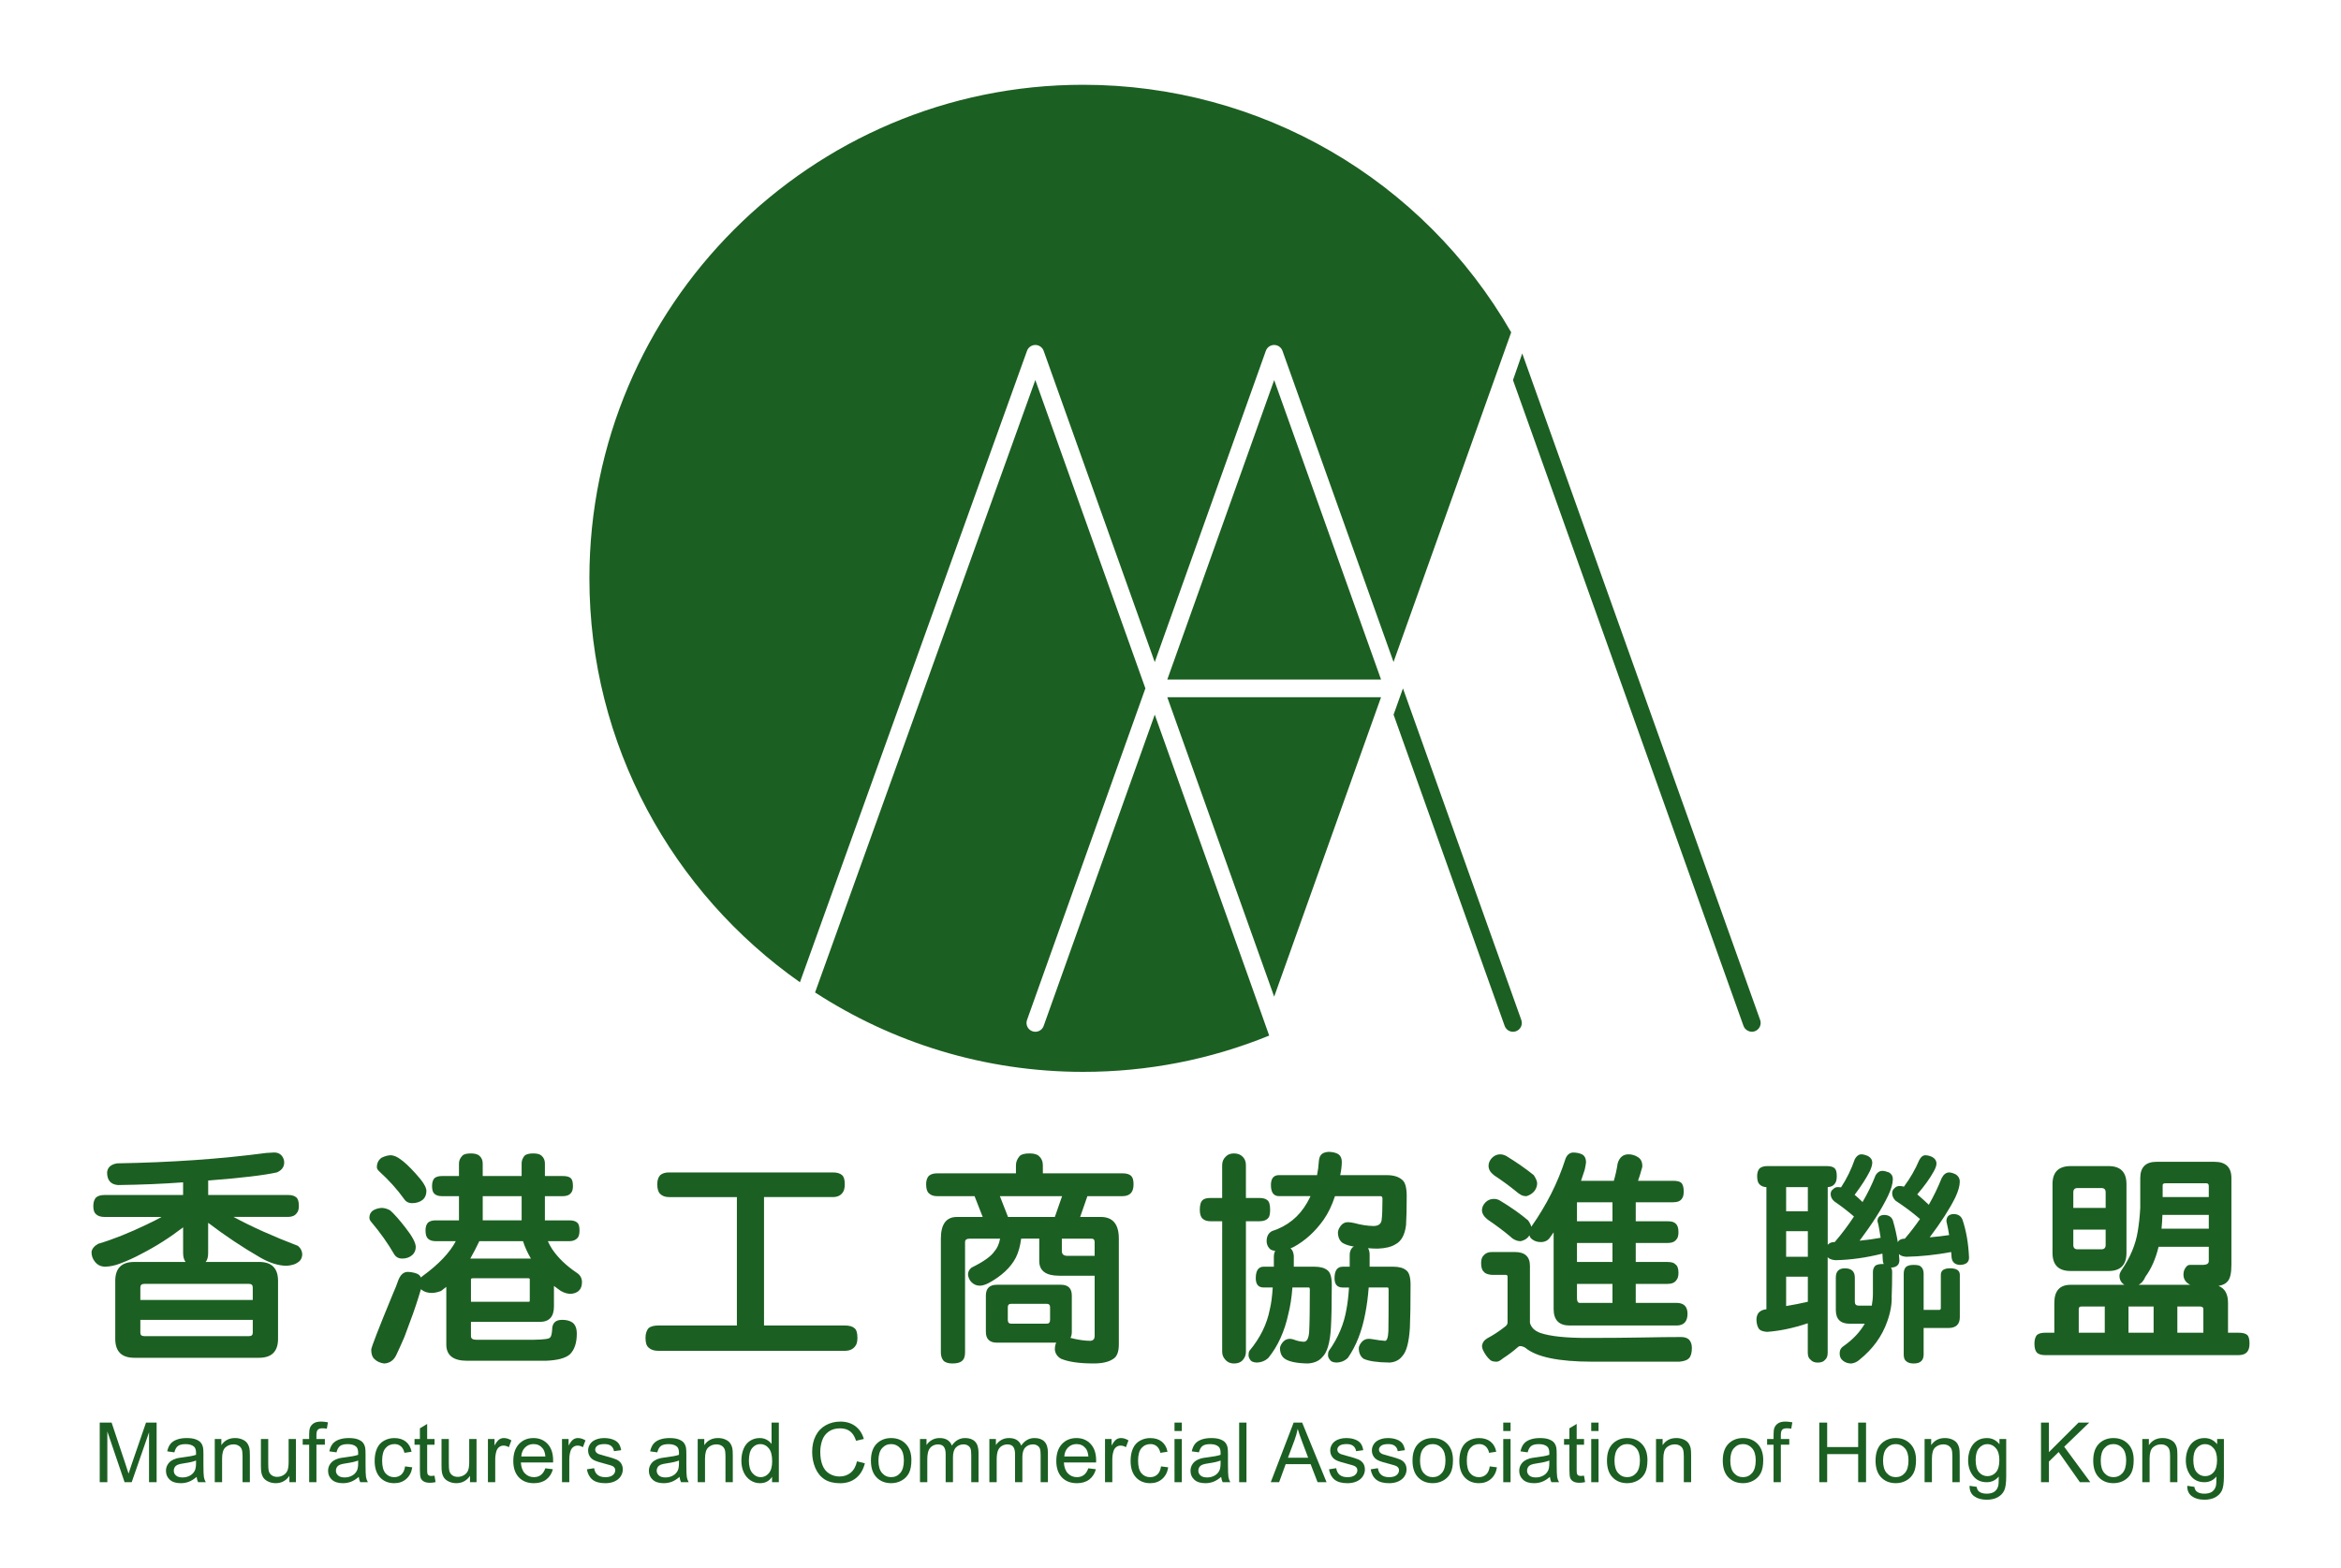 <?xml version="1.0" encoding="utf-8"?>
<!-- Generator: Adobe Adobe Illustrator 29.2.0, SVG Export Plug-In . SVG Version: 6.00 Build 0)  -->
<svg version="1.1" id="圖層_1" xmlns="http://www.w3.org/2000/svg" xmlns:xlink="http://www.w3.org/1999/xlink" x="0px" y="0px"
	 width="1500px" height="1005.17px" viewBox="0 0 1500 1005.17" style="enable-background:new 0 0 1500 1005.17;"
	 xml:space="preserve">
<style type="text/css">
	.st0{display:none;}
	.st1{display:inline;}
	.st2{fill:#FFFFFF;}
	.st3{fill:#1C5F22;}
</style>
<g>
	<g>
		<polygon class="st3" points="747.94,446.87 816.43,638.8 877.62,467.29 884.91,446.87 884.86,446.87 		"/>
		<polygon class="st3" points="816.43,243.62 747.95,435.54 884.91,435.54 		"/>
		<path class="st3" d="M693.99,54.34c-174.42,0-316.33,141.9-316.33,316.33c0,106.96,53.41,201.62,134.9,258.9l3.98-11.06
			l141.52-393.65c0.81-2.25,2.94-3.75,5.33-3.75h0.01c2.39,0,4.52,1.51,5.33,3.76l71.18,199.49l71.18-199.49
			c0.8-2.26,2.94-3.76,5.33-3.76s4.53,1.5,5.33,3.76l71.16,199.42l75.39-211.28C911.83,114.85,807.73,54.34,693.99,54.34z"/>
		<path class="st3" d="M1127.82,653.74l-7.52-21.06L975.38,226.53l-5.93,17.09l147.7,413.92c0.55,1.55,1.74,2.67,3.15,3.26
			c0.69,0.29,1.42,0.5,2.18,0.5c0.63,0,1.27-0.11,1.9-0.33C1127.34,659.93,1128.87,656.68,1127.82,653.74z"/>
		<path class="st3" d="M739.91,458.05l-71.18,199.49c-0.82,2.32-3,3.76-5.33,3.76c-0.63,0-1.27-0.11-1.9-0.33
			c-2.95-1.05-4.49-4.29-3.43-7.24l75.84-212.53l-70.53-197.64L526.19,625.18l-3.93,10.93C571.76,668.24,630.71,687,693.99,687
			c41.29,0,81.39-7.82,119.25-23.25l-12.93-36.44L739.91,458.05z"/>
		<path class="st3" d="M898.95,441.21l-6.01,16.85l71.18,199.49c1.05,2.94,4.28,4.49,7.23,3.43c2.95-1.05,4.49-4.29,3.43-7.24
			L898.95,441.21z"/>
	</g>
	<g>
		<path class="st3" d="M63.9,950.01V911.8h7.61l9.04,27.05c0.83,2.52,1.44,4.4,1.82,5.66c0.44-1.39,1.11-3.43,2.04-6.13l9.15-26.58
			h6.8v38.21h-4.87v-31.98l-11.1,31.98h-4.56l-11.05-32.53v32.53H63.9z"/>
		<path class="st3" d="M125.99,946.6c-1.74,1.48-3.41,2.52-5.02,3.13c-1.61,0.61-3.33,0.91-5.17,0.91c-3.04,0-5.38-0.74-7.01-2.23
			c-1.63-1.49-2.45-3.38-2.45-5.69c0-1.36,0.31-2.59,0.92-3.71c0.62-1.12,1.43-2.02,2.42-2.7c1-0.68,2.13-1.19,3.38-1.54
			c0.92-0.24,2.31-0.48,4.17-0.7c3.79-0.45,6.58-0.99,8.36-1.61c0.02-0.64,0.03-1.05,0.03-1.22c0-1.91-0.44-3.26-1.33-4.04
			c-1.2-1.06-2.98-1.59-5.34-1.59c-2.21,0-3.84,0.39-4.89,1.16s-1.83,2.14-2.33,4.1l-4.59-0.63c0.42-1.96,1.1-3.55,2.06-4.76
			c0.96-1.21,2.34-2.14,4.14-2.79c1.8-0.65,3.9-0.98,6.28-0.98c2.36,0,4.28,0.28,5.76,0.83c1.48,0.56,2.56,1.25,3.26,2.1
			c0.69,0.84,1.18,1.91,1.46,3.19c0.16,0.8,0.24,2.24,0.24,4.33v6.25c0,4.36,0.1,7.12,0.3,8.27c0.2,1.16,0.59,2.26,1.19,3.32h-4.9
			C126.44,949.04,126.13,947.9,125.99,946.6z M125.59,936.12c-1.7,0.7-4.26,1.29-7.66,1.77c-1.93,0.28-3.29,0.59-4.09,0.94
			c-0.8,0.35-1.42,0.86-1.85,1.52c-0.43,0.67-0.65,1.41-0.65,2.23c0,1.25,0.47,2.29,1.42,3.13c0.95,0.83,2.33,1.25,4.16,1.25
			c1.81,0,3.41-0.4,4.82-1.19c1.41-0.79,2.44-1.87,3.1-3.25c0.5-1.06,0.76-2.62,0.76-4.69V936.12z"/>
		<path class="st3" d="M137.61,950.01v-27.68h4.22v3.93c2.03-3.04,4.97-4.56,8.81-4.56c1.67,0,3.2,0.3,4.6,0.9
			c1.4,0.6,2.45,1.39,3.14,2.36c0.69,0.97,1.18,2.13,1.46,3.47c0.17,0.87,0.26,2.39,0.26,4.56v17.02h-4.69v-16.84
			c0-1.91-0.18-3.34-0.55-4.29c-0.36-0.95-1.01-1.7-1.94-2.27c-0.93-0.56-2.02-0.85-3.27-0.85c-2,0-3.72,0.63-5.17,1.9
			c-1.45,1.27-2.18,3.67-2.18,7.22v15.12H137.61z"/>
		<path class="st3" d="M185.43,950.01v-4.07c-2.15,3.13-5.08,4.69-8.78,4.69c-1.63,0-3.16-0.31-4.57-0.94
			c-1.42-0.63-2.47-1.41-3.16-2.36c-0.68-0.95-1.17-2.11-1.45-3.48c-0.19-0.92-0.29-2.38-0.29-4.38v-17.15h4.69v15.35
			c0,2.45,0.09,4.1,0.29,4.95c0.3,1.24,0.92,2.2,1.88,2.91c0.96,0.7,2.14,1.06,3.54,1.06c1.41,0,2.73-0.36,3.96-1.08
			c1.23-0.72,2.11-1.7,2.62-2.94c0.51-1.24,0.77-3.04,0.77-5.41v-14.83h4.69v27.68H185.43z"/>
		<path class="st3" d="M198.1,950.01v-24.03h-4.14v-3.65h4.14v-2.95c0-1.86,0.16-3.24,0.49-4.14c0.45-1.22,1.25-2.2,2.38-2.96
			c1.14-0.76,2.73-1.13,4.78-1.13c1.32,0,2.78,0.16,4.38,0.47l-0.7,4.09c-0.97-0.17-1.9-0.26-2.76-0.26c-1.43,0-2.43,0.3-3.02,0.91
			c-0.59,0.61-0.89,1.75-0.89,3.41v2.55h5.4v3.65h-5.4v24.03H198.1z"/>
		<path class="st3" d="M229.87,946.6c-1.74,1.48-3.41,2.52-5.02,3.13c-1.61,0.61-3.33,0.91-5.17,0.91c-3.04,0-5.38-0.74-7.01-2.23
			c-1.63-1.49-2.45-3.38-2.45-5.69c0-1.36,0.31-2.59,0.92-3.71c0.62-1.12,1.43-2.02,2.42-2.7c1-0.68,2.13-1.19,3.38-1.54
			c0.92-0.24,2.31-0.48,4.17-0.7c3.79-0.45,6.58-0.99,8.36-1.61c0.02-0.64,0.03-1.05,0.03-1.22c0-1.91-0.44-3.26-1.33-4.04
			c-1.2-1.06-2.98-1.59-5.34-1.59c-2.21,0-3.84,0.39-4.89,1.16c-1.05,0.77-1.83,2.14-2.33,4.1l-4.59-0.63
			c0.42-1.96,1.1-3.55,2.06-4.76c0.96-1.21,2.34-2.14,4.14-2.79c1.8-0.65,3.9-0.98,6.28-0.98c2.36,0,4.28,0.28,5.76,0.83
			c1.48,0.56,2.56,1.25,3.26,2.1c0.69,0.84,1.18,1.91,1.46,3.19c0.16,0.8,0.24,2.24,0.24,4.33v6.25c0,4.36,0.1,7.12,0.3,8.27
			c0.2,1.16,0.59,2.26,1.19,3.32h-4.9C230.32,949.04,230.01,947.9,229.87,946.6z M229.48,936.12c-1.7,0.7-4.26,1.29-7.66,1.77
			c-1.93,0.28-3.29,0.59-4.09,0.94c-0.8,0.35-1.42,0.86-1.85,1.52c-0.43,0.67-0.65,1.41-0.65,2.23c0,1.25,0.47,2.29,1.42,3.13
			c0.95,0.83,2.33,1.25,4.16,1.25c1.81,0,3.41-0.4,4.82-1.19c1.41-0.79,2.44-1.87,3.1-3.25c0.5-1.06,0.76-2.62,0.76-4.69V936.12z"/>
		<path class="st3" d="M259.55,939.87l4.61,0.6c-0.5,3.18-1.79,5.67-3.87,7.47c-2.08,1.8-4.63,2.7-7.65,2.7
			c-3.79,0-6.83-1.24-9.13-3.71c-2.3-2.48-3.45-6.02-3.45-10.65c0-2.99,0.49-5.6,1.48-7.84c0.99-2.24,2.5-3.92,4.52-5.04
			c2.02-1.12,4.23-1.68,6.61-1.68c3.01,0,5.46,0.76,7.37,2.28c1.91,1.52,3.14,3.68,3.67,6.48l-4.56,0.7
			c-0.43-1.86-1.2-3.26-2.31-4.2c-1.1-0.94-2.44-1.41-4-1.41c-2.36,0-4.28,0.85-5.76,2.54c-1.47,1.69-2.22,4.37-2.22,8.04
			c0,3.72,0.71,6.42,2.14,8.1c1.43,1.68,3.29,2.53,5.58,2.53c1.84,0,3.38-0.56,4.61-1.69C258.44,943.96,259.22,942.22,259.55,939.87
			z"/>
		<path class="st3" d="M278.42,945.82l0.68,4.14c-1.32,0.28-2.5,0.42-3.54,0.42c-1.7,0-3.02-0.27-3.96-0.81
			c-0.94-0.54-1.6-1.25-1.98-2.12c-0.38-0.88-0.57-2.72-0.57-5.54v-15.92h-3.44v-3.65h3.44v-6.86l4.66-2.81v9.67h4.72v3.65h-4.72
			v16.18c0,1.34,0.08,2.2,0.25,2.58c0.16,0.38,0.43,0.69,0.81,0.91c0.37,0.23,0.91,0.34,1.61,0.34
			C276.88,946,277.57,945.94,278.42,945.82z"/>
		<path class="st3" d="M301.15,950.01v-4.07c-2.15,3.13-5.08,4.69-8.78,4.69c-1.63,0-3.16-0.31-4.57-0.94
			c-1.42-0.63-2.47-1.41-3.16-2.36c-0.68-0.95-1.17-2.11-1.45-3.48c-0.19-0.92-0.29-2.38-0.29-4.38v-17.15h4.69v15.35
			c0,2.45,0.09,4.1,0.29,4.95c0.3,1.24,0.92,2.2,1.88,2.91s2.14,1.06,3.54,1.06c1.41,0,2.73-0.36,3.96-1.08
			c1.23-0.72,2.11-1.7,2.62-2.94c0.51-1.24,0.77-3.04,0.77-5.41v-14.83h4.69v27.68H301.15z"/>
		<path class="st3" d="M312.64,950.01v-27.68h4.22v4.19c1.08-1.96,2.07-3.26,2.98-3.88c0.91-0.63,1.91-0.94,3.01-0.94
			c1.58,0,3.19,0.5,4.82,1.51l-1.62,4.35c-1.15-0.68-2.29-1.02-3.44-1.02c-1.03,0-1.95,0.31-2.76,0.93
			c-0.82,0.62-1.4,1.47-1.75,2.57c-0.52,1.67-0.78,3.49-0.78,5.47v14.49H312.64z"/>
		<path class="st3" d="M349.42,941.1l4.84,0.6c-0.76,2.83-2.18,5.03-4.25,6.59c-2.07,1.56-4.71,2.35-7.92,2.35
			c-4.05,0-7.26-1.25-9.63-3.74c-2.37-2.49-3.56-5.99-3.56-10.49c0-4.66,1.2-8.27,3.6-10.84c2.4-2.57,5.51-3.86,9.33-3.86
			c3.7,0,6.72,1.26,9.07,3.78c2.35,2.52,3.52,6.06,3.52,10.63c0,0.28-0.01,0.7-0.03,1.25h-20.64c0.17,3.04,1.03,5.37,2.58,6.98
			c1.55,1.62,3.48,2.42,5.79,2.42c1.72,0,3.19-0.45,4.4-1.36C347.74,944.52,348.71,943.08,349.42,941.1z M334.01,933.52h15.45
			c-0.21-2.33-0.8-4.07-1.77-5.24c-1.49-1.81-3.43-2.71-5.81-2.71c-2.15,0-3.96,0.72-5.43,2.16
			C334.98,929.17,334.17,931.1,334.01,933.52z"/>
		<path class="st3" d="M360.1,950.01v-27.68h4.22v4.19c1.08-1.96,2.07-3.26,2.98-3.88c0.91-0.63,1.91-0.94,3.01-0.94
			c1.58,0,3.19,0.5,4.82,1.51l-1.62,4.35c-1.15-0.68-2.29-1.02-3.44-1.02c-1.03,0-1.95,0.31-2.76,0.93
			c-0.82,0.62-1.4,1.47-1.75,2.57c-0.52,1.67-0.78,3.49-0.78,5.47v14.49H360.1z"/>
		<path class="st3" d="M376.05,941.75l4.64-0.73c0.26,1.86,0.99,3.28,2.18,4.27c1.19,0.99,2.85,1.49,4.99,1.49
			c2.15,0,3.75-0.44,4.8-1.32c1.04-0.88,1.56-1.91,1.56-3.09c0-1.06-0.46-1.89-1.38-2.5c-0.64-0.42-2.24-0.95-4.8-1.59
			c-3.44-0.87-5.83-1.62-7.15-2.25c-1.33-0.63-2.34-1.51-3.02-2.63c-0.69-1.12-1.03-2.36-1.03-3.71c0-1.23,0.28-2.38,0.85-3.43
			c0.57-1.05,1.33-1.92,2.31-2.62c0.73-0.54,1.72-0.99,2.98-1.37s2.61-0.56,4.05-0.56c2.17,0,4.08,0.31,5.72,0.94
			c1.64,0.63,2.85,1.47,3.64,2.54c0.78,1.07,1.32,2.5,1.61,4.29l-4.59,0.63c-0.21-1.42-0.81-2.54-1.81-3.34
			c-1-0.8-2.41-1.2-4.24-1.2c-2.16,0-3.69,0.36-4.61,1.07c-0.92,0.71-1.38,1.55-1.38,2.5c0,0.61,0.19,1.15,0.58,1.64
			c0.38,0.5,0.98,0.92,1.8,1.25c0.47,0.17,1.85,0.57,4.14,1.2c3.32,0.89,5.64,1.61,6.95,2.18c1.31,0.56,2.34,1.39,3.09,2.46
			c0.75,1.08,1.12,2.41,1.12,4.01c0,1.56-0.46,3.04-1.37,4.42c-0.91,1.38-2.23,2.45-3.95,3.21c-1.72,0.76-3.67,1.13-5.84,1.13
			c-3.6,0-6.34-0.75-8.22-2.24C377.78,946.9,376.57,944.69,376.05,941.75z"/>
		<path class="st3" d="M435.43,946.6c-1.74,1.48-3.41,2.52-5.02,3.13c-1.61,0.61-3.33,0.91-5.17,0.91c-3.04,0-5.38-0.74-7.01-2.23
			c-1.63-1.49-2.45-3.38-2.45-5.69c0-1.36,0.31-2.59,0.92-3.71c0.62-1.12,1.43-2.02,2.42-2.7c1-0.68,2.13-1.19,3.38-1.54
			c0.92-0.24,2.31-0.48,4.17-0.7c3.79-0.45,6.58-0.99,8.36-1.61c0.02-0.64,0.03-1.05,0.03-1.22c0-1.91-0.44-3.26-1.33-4.04
			c-1.2-1.06-2.98-1.59-5.34-1.59c-2.21,0-3.84,0.39-4.89,1.16c-1.05,0.77-1.83,2.14-2.33,4.1l-4.59-0.63
			c0.42-1.96,1.1-3.55,2.06-4.76c0.96-1.21,2.34-2.14,4.14-2.79c1.8-0.65,3.9-0.98,6.28-0.98c2.36,0,4.28,0.28,5.76,0.83
			c1.48,0.56,2.56,1.25,3.26,2.1c0.69,0.84,1.18,1.91,1.46,3.19c0.16,0.8,0.24,2.24,0.24,4.33v6.25c0,4.36,0.1,7.12,0.3,8.27
			c0.2,1.16,0.59,2.26,1.19,3.32h-4.9C435.88,949.04,435.57,947.9,435.43,946.6z M435.03,936.12c-1.7,0.7-4.26,1.29-7.66,1.77
			c-1.93,0.28-3.29,0.59-4.09,0.94c-0.8,0.35-1.42,0.86-1.85,1.52c-0.43,0.67-0.65,1.41-0.65,2.23c0,1.25,0.47,2.29,1.42,3.13
			c0.95,0.83,2.33,1.25,4.16,1.25c1.81,0,3.41-0.4,4.82-1.19c1.41-0.79,2.44-1.87,3.1-3.25c0.5-1.06,0.76-2.62,0.76-4.69V936.12z"/>
		<path class="st3" d="M447.05,950.01v-27.68h4.22v3.93c2.03-3.04,4.97-4.56,8.81-4.56c1.67,0,3.2,0.3,4.6,0.9
			c1.4,0.6,2.45,1.39,3.14,2.36c0.69,0.97,1.18,2.13,1.46,3.47c0.17,0.87,0.26,2.39,0.26,4.56v17.02h-4.69v-16.84
			c0-1.91-0.18-3.34-0.55-4.29c-0.36-0.95-1.01-1.7-1.94-2.27c-0.93-0.56-2.02-0.85-3.27-0.85c-2,0-3.72,0.63-5.17,1.9
			c-1.45,1.27-2.18,3.67-2.18,7.22v15.12H447.05z"/>
		<path class="st3" d="M494.69,950.01v-3.49c-1.76,2.75-4.33,4.12-7.74,4.12c-2.21,0-4.24-0.61-6.09-1.83
			c-1.85-1.22-3.28-2.91-4.3-5.09c-1.01-2.18-1.52-4.69-1.52-7.52c0-2.76,0.46-5.27,1.38-7.52c0.92-2.25,2.3-3.97,4.14-5.17
			c1.84-1.2,3.9-1.8,6.18-1.8c1.67,0,3.15,0.35,4.46,1.05s2.36,1.62,3.18,2.75V911.8h4.66v38.21H494.69z M479.86,936.2
			c0,3.54,0.75,6.19,2.24,7.95c1.49,1.76,3.26,2.63,5.29,2.63c2.05,0,3.79-0.84,5.23-2.52c1.43-1.68,2.15-4.24,2.15-7.68
			c0-3.79-0.73-6.57-2.19-8.34c-1.46-1.77-3.26-2.66-5.4-2.66c-2.08,0-3.83,0.85-5.22,2.55
			C480.56,929.85,479.86,932.53,479.86,936.2z"/>
		<path class="st3" d="M549.11,936.62l5.06,1.28c-1.06,4.15-2.97,7.32-5.72,9.5c-2.75,2.18-6.12,3.27-10.1,3.27
			c-4.12,0-7.47-0.84-10.05-2.52c-2.58-1.68-4.54-4.1-5.89-7.28c-1.34-3.18-2.02-6.59-2.02-10.24c0-3.98,0.76-7.45,2.28-10.41
			c1.52-2.96,3.68-5.21,6.49-6.75c2.8-1.54,5.89-2.31,9.26-2.31c3.82,0,7.04,0.97,9.64,2.92c2.61,1.95,4.42,4.68,5.45,8.21
			l-4.98,1.17c-0.89-2.78-2.17-4.8-3.86-6.07c-1.68-1.27-3.81-1.9-6.36-1.9c-2.94,0-5.39,0.7-7.36,2.11
			c-1.97,1.41-3.36,3.3-4.16,5.67c-0.8,2.37-1.2,4.82-1.2,7.34c0,3.25,0.47,6.09,1.42,8.51c0.95,2.42,2.42,4.24,4.42,5.43
			c2,1.2,4.16,1.8,6.49,1.8c2.83,0,5.23-0.82,7.19-2.45C547.08,942.25,548.41,939.83,549.11,936.62z"/>
		<path class="st3" d="M558.05,936.17c0-5.12,1.42-8.92,4.27-11.39c2.38-2.05,5.28-3.07,8.71-3.07c3.8,0,6.91,1.25,9.33,3.74
			c2.41,2.49,3.62,5.94,3.62,10.33c0,3.56-0.54,6.36-1.6,8.4s-2.62,3.63-4.66,4.76c-2.04,1.13-4.27,1.69-6.68,1.69
			c-3.88,0-7.01-1.24-9.4-3.73C559.24,944.43,558.05,940.85,558.05,936.17z M562.87,936.17c0,3.54,0.77,6.2,2.32,7.96
			c1.55,1.76,3.49,2.64,5.84,2.64c2.33,0,4.26-0.89,5.81-2.66c1.55-1.77,2.32-4.47,2.32-8.1c0-3.42-0.78-6.02-2.33-7.78
			c-1.56-1.76-3.49-2.65-5.8-2.65c-2.35,0-4.29,0.88-5.84,2.63C563.64,929.98,562.87,932.63,562.87,936.17z"/>
		<path class="st3" d="M589.48,950.01v-27.68h4.19v3.88c0.87-1.36,2.03-2.44,3.47-3.27c1.44-0.82,3.08-1.24,4.93-1.24
			c2.05,0,3.73,0.42,5.04,1.28c1.31,0.85,2.24,2.04,2.78,3.57c2.19-3.23,5.04-4.85,8.55-4.85c2.74,0,4.85,0.76,6.33,2.28
			c1.48,1.52,2.22,3.86,2.22,7.02v19h-4.66v-17.44c0-1.88-0.15-3.23-0.46-4.05c-0.3-0.82-0.86-1.49-1.66-1.99
			c-0.8-0.5-1.74-0.75-2.81-0.75c-1.95,0-3.56,0.65-4.85,1.94c-1.29,1.29-1.93,3.37-1.93,6.22v16.08h-4.69v-17.98
			c0-2.08-0.38-3.65-1.15-4.69c-0.77-1.04-2.02-1.56-3.75-1.56c-1.32,0-2.54,0.35-3.66,1.04c-1.12,0.69-1.93,1.71-2.44,3.05
			c-0.5,1.34-0.76,3.27-0.76,5.78v14.36H589.48z"/>
		<path class="st3" d="M633.94,950.01v-27.68h4.19v3.88c0.87-1.36,2.03-2.44,3.47-3.27c1.44-0.82,3.08-1.24,4.93-1.24
			c2.05,0,3.73,0.42,5.04,1.28c1.31,0.85,2.24,2.04,2.78,3.57c2.19-3.23,5.04-4.85,8.55-4.85c2.74,0,4.85,0.76,6.33,2.28
			c1.48,1.52,2.22,3.86,2.22,7.02v19h-4.66v-17.44c0-1.88-0.15-3.23-0.46-4.05c-0.3-0.82-0.86-1.49-1.66-1.99
			c-0.8-0.5-1.74-0.75-2.81-0.75c-1.95,0-3.56,0.65-4.85,1.94s-1.93,3.37-1.93,6.22v16.08h-4.69v-17.98c0-2.08-0.38-3.65-1.15-4.69
			c-0.77-1.04-2.02-1.56-3.75-1.56c-1.32,0-2.54,0.35-3.66,1.04c-1.12,0.69-1.93,1.71-2.44,3.05c-0.5,1.34-0.76,3.27-0.76,5.78
			v14.36H633.94z"/>
		<path class="st3" d="M697.35,941.1l4.84,0.6c-0.76,2.83-2.18,5.03-4.25,6.59c-2.07,1.56-4.71,2.35-7.92,2.35
			c-4.05,0-7.26-1.25-9.63-3.74c-2.37-2.49-3.56-5.99-3.56-10.49c0-4.66,1.2-8.27,3.6-10.84c2.4-2.57,5.51-3.86,9.33-3.86
			c3.7,0,6.72,1.26,9.07,3.78c2.35,2.52,3.52,6.06,3.52,10.63c0,0.28-0.01,0.7-0.03,1.25h-20.64c0.17,3.04,1.03,5.37,2.58,6.98
			c1.55,1.62,3.48,2.42,5.79,2.42c1.72,0,3.19-0.45,4.4-1.36C695.67,944.52,696.64,943.08,697.35,941.1z M681.95,933.52h15.45
			c-0.21-2.33-0.8-4.07-1.77-5.24c-1.49-1.81-3.43-2.71-5.81-2.71c-2.15,0-3.96,0.72-5.43,2.16
			C682.91,929.17,682.1,931.1,681.95,933.52z"/>
		<path class="st3" d="M708.04,950.01v-27.68h4.22v4.19c1.08-1.96,2.07-3.26,2.98-3.88c0.91-0.63,1.91-0.94,3.01-0.94
			c1.58,0,3.19,0.5,4.82,1.51l-1.62,4.35c-1.15-0.68-2.29-1.02-3.44-1.02c-1.03,0-1.95,0.31-2.76,0.93
			c-0.82,0.62-1.4,1.47-1.75,2.57c-0.52,1.67-0.78,3.49-0.78,5.47v14.49H708.04z"/>
		<path class="st3" d="M743.92,939.87l4.61,0.6c-0.5,3.18-1.79,5.67-3.87,7.47c-2.08,1.8-4.63,2.7-7.65,2.7
			c-3.79,0-6.83-1.24-9.13-3.71c-2.3-2.48-3.45-6.02-3.45-10.65c0-2.99,0.49-5.6,1.48-7.84c0.99-2.24,2.5-3.92,4.52-5.04
			c2.02-1.12,4.23-1.68,6.61-1.68c3.01,0,5.46,0.76,7.37,2.28c1.91,1.52,3.14,3.68,3.67,6.48l-4.56,0.7
			c-0.43-1.86-1.2-3.26-2.31-4.2s-2.44-1.41-4-1.41c-2.36,0-4.28,0.85-5.76,2.54c-1.47,1.69-2.22,4.37-2.22,8.04
			c0,3.72,0.71,6.42,2.14,8.1c1.43,1.68,3.29,2.53,5.58,2.53c1.84,0,3.38-0.56,4.61-1.69S743.59,942.22,743.92,939.87z"/>
		<path class="st3" d="M752.57,917.2v-5.4h4.69v5.4H752.57z M752.57,950.01v-27.68h4.69v27.68H752.57z"/>
		<path class="st3" d="M782.47,946.6c-1.74,1.48-3.41,2.52-5.02,3.13c-1.61,0.61-3.33,0.91-5.17,0.91c-3.04,0-5.38-0.74-7.01-2.23
			c-1.63-1.49-2.45-3.38-2.45-5.69c0-1.36,0.31-2.59,0.92-3.71c0.62-1.12,1.43-2.02,2.42-2.7c1-0.68,2.13-1.19,3.38-1.54
			c0.92-0.24,2.31-0.48,4.17-0.7c3.79-0.45,6.58-0.99,8.36-1.61c0.02-0.64,0.03-1.05,0.03-1.22c0-1.91-0.45-3.26-1.33-4.04
			c-1.2-1.06-2.98-1.59-5.34-1.59c-2.21,0-3.84,0.39-4.89,1.16c-1.05,0.77-1.83,2.14-2.33,4.1l-4.59-0.63
			c0.42-1.96,1.1-3.55,2.06-4.76c0.96-1.21,2.34-2.14,4.14-2.79c1.8-0.65,3.9-0.98,6.28-0.98c2.36,0,4.28,0.28,5.76,0.83
			c1.48,0.56,2.56,1.25,3.26,2.1c0.69,0.84,1.18,1.91,1.46,3.19c0.16,0.8,0.24,2.24,0.24,4.33v6.25c0,4.36,0.1,7.12,0.3,8.27
			c0.2,1.16,0.59,2.26,1.19,3.32h-4.9C782.92,949.04,782.61,947.9,782.47,946.6z M782.08,936.12c-1.7,0.7-4.26,1.29-7.66,1.77
			c-1.93,0.28-3.29,0.59-4.09,0.94c-0.8,0.35-1.42,0.86-1.85,1.52c-0.43,0.67-0.65,1.41-0.65,2.23c0,1.25,0.47,2.29,1.42,3.13
			c0.95,0.83,2.33,1.25,4.16,1.25c1.81,0,3.41-0.4,4.82-1.19c1.41-0.79,2.44-1.87,3.1-3.25c0.5-1.06,0.76-2.62,0.76-4.69V936.12z"/>
		<path class="st3" d="M793.99,950.01V911.8h4.69v38.21H793.99z"/>
		<path class="st3" d="M814.24,950.01l14.67-38.21h5.45L850,950.01h-5.76l-4.46-11.57H823.8l-4.2,11.57H814.24z M825.26,934.32
			h12.95l-3.99-10.58c-1.22-3.21-2.12-5.85-2.71-7.92c-0.49,2.45-1.17,4.88-2.06,7.3L825.26,934.32z"/>
		<path class="st3" d="M851.56,941.75l4.64-0.73c0.26,1.86,0.99,3.28,2.18,4.27c1.19,0.99,2.85,1.49,4.99,1.49
			c2.15,0,3.75-0.44,4.8-1.32c1.04-0.88,1.56-1.91,1.56-3.09c0-1.06-0.46-1.89-1.38-2.5c-0.64-0.42-2.24-0.95-4.8-1.59
			c-3.44-0.87-5.83-1.62-7.15-2.25c-1.33-0.63-2.34-1.51-3.02-2.63c-0.69-1.12-1.03-2.36-1.03-3.71c0-1.23,0.28-2.38,0.85-3.43
			c0.57-1.05,1.33-1.92,2.31-2.62c0.73-0.54,1.72-0.99,2.98-1.37s2.61-0.56,4.05-0.56c2.17,0,4.08,0.31,5.72,0.94
			c1.64,0.63,2.85,1.47,3.64,2.54c0.78,1.07,1.32,2.5,1.61,4.29l-4.59,0.63c-0.21-1.42-0.81-2.54-1.81-3.34
			c-1-0.8-2.41-1.2-4.24-1.2c-2.16,0-3.69,0.36-4.61,1.07c-0.92,0.71-1.38,1.55-1.38,2.5c0,0.61,0.19,1.15,0.58,1.64
			c0.38,0.5,0.98,0.92,1.8,1.25c0.47,0.17,1.85,0.57,4.14,1.2c3.32,0.89,5.64,1.61,6.95,2.18c1.31,0.56,2.34,1.39,3.09,2.46
			c0.75,1.08,1.12,2.41,1.12,4.01c0,1.56-0.46,3.04-1.37,4.42c-0.91,1.38-2.23,2.45-3.95,3.21c-1.72,0.76-3.67,1.13-5.84,1.13
			c-3.6,0-6.34-0.75-8.22-2.24C853.29,946.9,852.08,944.69,851.56,941.75z"/>
		<path class="st3" d="M878.25,941.75l4.64-0.73c0.26,1.86,0.99,3.28,2.18,4.27c1.19,0.99,2.85,1.49,4.99,1.49
			c2.15,0,3.75-0.44,4.8-1.32s1.56-1.91,1.56-3.09c0-1.06-0.46-1.89-1.38-2.5c-0.64-0.42-2.24-0.95-4.8-1.59
			c-3.44-0.87-5.83-1.62-7.15-2.25c-1.33-0.63-2.34-1.51-3.02-2.63c-0.69-1.12-1.03-2.36-1.03-3.71c0-1.23,0.28-2.38,0.85-3.43
			c0.57-1.05,1.33-1.92,2.31-2.62c0.73-0.54,1.72-0.99,2.98-1.37s2.61-0.56,4.05-0.56c2.17,0,4.08,0.31,5.72,0.94
			c1.64,0.63,2.85,1.47,3.64,2.54c0.78,1.07,1.32,2.5,1.61,4.29l-4.59,0.63c-0.21-1.42-0.81-2.54-1.81-3.34
			c-1-0.8-2.41-1.2-4.24-1.2c-2.16,0-3.69,0.36-4.61,1.07c-0.92,0.71-1.38,1.55-1.38,2.5c0,0.61,0.19,1.15,0.58,1.64
			c0.38,0.5,0.98,0.92,1.8,1.25c0.47,0.17,1.85,0.57,4.14,1.2c3.32,0.89,5.64,1.61,6.95,2.18c1.31,0.56,2.34,1.39,3.09,2.46
			c0.75,1.08,1.12,2.41,1.12,4.01c0,1.56-0.46,3.04-1.37,4.42c-0.91,1.38-2.23,2.45-3.95,3.21c-1.72,0.76-3.67,1.13-5.84,1.13
			c-3.6,0-6.34-0.75-8.22-2.24C879.97,946.9,878.77,944.69,878.25,941.75z"/>
		<path class="st3" d="M905.07,936.17c0-5.12,1.42-8.92,4.27-11.39c2.38-2.05,5.28-3.07,8.71-3.07c3.8,0,6.91,1.25,9.33,3.74
			c2.41,2.49,3.62,5.94,3.62,10.33c0,3.56-0.54,6.36-1.6,8.4c-1.07,2.04-2.62,3.63-4.66,4.76c-2.04,1.13-4.27,1.69-6.68,1.69
			c-3.88,0-7.01-1.24-9.4-3.73C906.26,944.43,905.07,940.85,905.07,936.17z M909.89,936.17c0,3.54,0.77,6.2,2.32,7.96
			c1.55,1.76,3.49,2.64,5.84,2.64c2.33,0,4.26-0.89,5.81-2.66c1.55-1.77,2.32-4.47,2.32-8.1c0-3.42-0.78-6.02-2.33-7.78
			c-1.56-1.76-3.49-2.65-5.8-2.65c-2.35,0-4.29,0.88-5.84,2.63C910.66,929.98,909.89,932.63,909.89,936.17z"/>
		<path class="st3" d="M954.56,939.87l4.61,0.6c-0.5,3.18-1.79,5.67-3.87,7.47c-2.08,1.8-4.63,2.7-7.65,2.7
			c-3.79,0-6.83-1.24-9.13-3.71c-2.3-2.48-3.45-6.02-3.45-10.65c0-2.99,0.49-5.6,1.48-7.84c0.99-2.24,2.5-3.92,4.52-5.04
			c2.02-1.12,4.23-1.68,6.61-1.68c3.01,0,5.46,0.76,7.37,2.28c1.91,1.52,3.14,3.68,3.67,6.48l-4.56,0.7
			c-0.43-1.86-1.2-3.26-2.31-4.2c-1.1-0.94-2.44-1.41-4-1.41c-2.36,0-4.28,0.85-5.76,2.54c-1.47,1.69-2.22,4.37-2.22,8.04
			c0,3.72,0.71,6.42,2.14,8.1s3.29,2.53,5.58,2.53c1.84,0,3.38-0.56,4.61-1.69C953.44,943.96,954.23,942.22,954.56,939.87z"/>
		<path class="st3" d="M963.21,917.2v-5.4h4.69v5.4H963.21z M963.21,950.01v-27.68h4.69v27.68H963.21z"/>
		<path class="st3" d="M993.1,946.6c-1.74,1.48-3.41,2.52-5.02,3.13c-1.61,0.61-3.33,0.91-5.17,0.91c-3.04,0-5.38-0.74-7.01-2.23
			c-1.63-1.49-2.45-3.38-2.45-5.69c0-1.36,0.31-2.59,0.92-3.71c0.62-1.12,1.43-2.02,2.42-2.7c1-0.68,2.13-1.19,3.38-1.54
			c0.92-0.24,2.31-0.48,4.17-0.7c3.79-0.45,6.58-0.99,8.36-1.61c0.02-0.64,0.03-1.05,0.03-1.22c0-1.91-0.45-3.26-1.33-4.04
			c-1.2-1.06-2.98-1.59-5.34-1.59c-2.21,0-3.84,0.39-4.89,1.16s-1.83,2.14-2.33,4.1l-4.59-0.63c0.42-1.96,1.1-3.55,2.06-4.76
			c0.96-1.21,2.34-2.14,4.14-2.79c1.8-0.65,3.9-0.98,6.28-0.98c2.36,0,4.28,0.28,5.76,0.83c1.48,0.56,2.56,1.25,3.26,2.1
			c0.69,0.84,1.18,1.91,1.46,3.19c0.16,0.8,0.24,2.24,0.24,4.33v6.25c0,4.36,0.1,7.12,0.3,8.27c0.2,1.16,0.59,2.26,1.19,3.32h-4.9
			C993.56,949.04,993.24,947.9,993.1,946.6z M992.71,936.12c-1.7,0.7-4.26,1.29-7.66,1.77c-1.93,0.28-3.29,0.59-4.09,0.94
			c-0.8,0.35-1.42,0.86-1.85,1.52c-0.43,0.67-0.65,1.41-0.65,2.23c0,1.25,0.47,2.29,1.42,3.13c0.95,0.83,2.33,1.25,4.16,1.25
			c1.81,0,3.41-0.4,4.82-1.19c1.41-0.79,2.44-1.87,3.1-3.25c0.5-1.06,0.76-2.62,0.76-4.69V936.12z"/>
		<path class="st3" d="M1014.97,945.82l0.68,4.14c-1.32,0.28-2.5,0.42-3.54,0.42c-1.7,0-3.02-0.27-3.96-0.81
			c-0.94-0.54-1.6-1.25-1.98-2.12s-0.57-2.72-0.57-5.54v-15.92h-3.44v-3.65h3.44v-6.86l4.66-2.81v9.67h4.72v3.65h-4.72v16.18
			c0,1.34,0.08,2.2,0.25,2.58c0.16,0.38,0.43,0.69,0.81,0.91c0.37,0.23,0.91,0.34,1.61,0.34
			C1013.43,946,1014.12,945.94,1014.97,945.82z"/>
		<path class="st3" d="M1019.58,917.2v-5.4h4.69v5.4H1019.58z M1019.58,950.01v-27.68h4.69v27.68H1019.58z"/>
		<path class="st3" d="M1029.67,936.17c0-5.12,1.42-8.92,4.27-11.39c2.38-2.05,5.28-3.07,8.71-3.07c3.8,0,6.91,1.25,9.33,3.74
			c2.41,2.49,3.62,5.94,3.62,10.33c0,3.56-0.54,6.36-1.6,8.4c-1.07,2.04-2.62,3.63-4.66,4.76s-4.27,1.69-6.68,1.69
			c-3.88,0-7.01-1.24-9.4-3.73C1030.86,944.43,1029.67,940.85,1029.67,936.17z M1034.49,936.17c0,3.54,0.77,6.2,2.32,7.96
			c1.55,1.76,3.49,2.64,5.84,2.64c2.33,0,4.26-0.89,5.81-2.66c1.55-1.77,2.32-4.47,2.32-8.1c0-3.42-0.78-6.02-2.33-7.78
			c-1.56-1.76-3.49-2.65-5.8-2.65c-2.35,0-4.29,0.88-5.84,2.63C1035.26,929.98,1034.49,932.63,1034.49,936.17z"/>
		<path class="st3" d="M1061.1,950.01v-27.68h4.22v3.93c2.03-3.04,4.97-4.56,8.81-4.56c1.67,0,3.2,0.3,4.6,0.9
			c1.4,0.6,2.45,1.39,3.14,2.36c0.69,0.97,1.18,2.13,1.46,3.47c0.17,0.87,0.26,2.39,0.26,4.56v17.02h-4.69v-16.84
			c0-1.91-0.18-3.34-0.55-4.29c-0.36-0.95-1.01-1.7-1.94-2.27c-0.93-0.56-2.02-0.85-3.27-0.85c-2,0-3.72,0.63-5.17,1.9
			c-1.45,1.27-2.18,3.67-2.18,7.22v15.12H1061.1z"/>
		<path class="st3" d="M1103.87,936.17c0-5.12,1.42-8.92,4.27-11.39c2.38-2.05,5.28-3.07,8.71-3.07c3.8,0,6.91,1.25,9.33,3.74
			c2.41,2.49,3.62,5.94,3.62,10.33c0,3.56-0.54,6.36-1.6,8.4c-1.07,2.04-2.62,3.63-4.66,4.76c-2.04,1.13-4.27,1.69-6.68,1.69
			c-3.88,0-7.01-1.24-9.4-3.73C1105.06,944.43,1103.87,940.85,1103.87,936.17z M1108.69,936.17c0,3.54,0.77,6.2,2.32,7.96
			c1.55,1.76,3.49,2.64,5.84,2.64c2.33,0,4.26-0.89,5.81-2.66c1.55-1.77,2.32-4.47,2.32-8.1c0-3.42-0.78-6.02-2.33-7.78
			c-1.56-1.76-3.49-2.65-5.8-2.65c-2.35,0-4.29,0.88-5.84,2.63S1108.69,932.63,1108.69,936.17z"/>
		<path class="st3" d="M1136.42,950.01v-24.03h-4.14v-3.65h4.14v-2.95c0-1.86,0.16-3.24,0.49-4.14c0.45-1.22,1.25-2.2,2.38-2.96
			c1.14-0.76,2.73-1.13,4.78-1.13c1.32,0,2.78,0.16,4.38,0.47l-0.7,4.09c-0.97-0.17-1.9-0.26-2.76-0.26c-1.43,0-2.43,0.3-3.02,0.91
			c-0.59,0.61-0.89,1.75-0.89,3.41v2.55h5.4v3.65h-5.4v24.03H1136.42z"/>
		<path class="st3" d="M1165.71,950.01V911.8h5.05v15.69h19.86V911.8h5.05v38.21h-5.05V932h-19.86v18.01H1165.71z"/>
		<path class="st3" d="M1201.76,936.17c0-5.12,1.42-8.92,4.27-11.39c2.38-2.05,5.28-3.07,8.71-3.07c3.8,0,6.91,1.25,9.33,3.74
			c2.41,2.49,3.62,5.94,3.62,10.33c0,3.56-0.54,6.36-1.6,8.4c-1.07,2.04-2.62,3.63-4.66,4.76c-2.04,1.13-4.27,1.69-6.68,1.69
			c-3.88,0-7.01-1.24-9.4-3.73C1202.95,944.43,1201.76,940.85,1201.76,936.17z M1206.58,936.17c0,3.54,0.77,6.2,2.32,7.96
			c1.55,1.76,3.49,2.64,5.84,2.64c2.33,0,4.26-0.89,5.81-2.66c1.55-1.77,2.32-4.47,2.32-8.1c0-3.42-0.78-6.02-2.33-7.78
			c-1.56-1.76-3.49-2.65-5.8-2.65c-2.35,0-4.29,0.88-5.84,2.63S1206.58,932.63,1206.58,936.17z"/>
		<path class="st3" d="M1233.19,950.01v-27.68h4.22v3.93c2.03-3.04,4.97-4.56,8.81-4.56c1.67,0,3.2,0.3,4.6,0.9
			c1.4,0.6,2.45,1.39,3.14,2.36c0.69,0.97,1.18,2.13,1.46,3.47c0.17,0.87,0.26,2.39,0.26,4.56v17.02h-4.69v-16.84
			c0-1.91-0.18-3.34-0.55-4.29c-0.36-0.95-1.01-1.7-1.94-2.27c-0.93-0.56-2.02-0.85-3.27-0.85c-2,0-3.72,0.63-5.17,1.9
			c-1.45,1.27-2.18,3.67-2.18,7.22v15.12H1233.19z"/>
		<path class="st3" d="M1262.01,952.31l4.56,0.68c0.19,1.41,0.72,2.43,1.59,3.07c1.16,0.87,2.75,1.3,4.77,1.3
			c2.17,0,3.85-0.44,5.03-1.3s1.98-2.08,2.4-3.65c0.24-0.96,0.35-2.96,0.34-6.02c-2.05,2.41-4.61,3.62-7.66,3.62
			c-3.81,0-6.75-1.37-8.83-4.12c-2.08-2.74-3.13-6.04-3.13-9.88c0-2.64,0.48-5.08,1.43-7.31c0.96-2.23,2.34-3.96,4.16-5.17
			c1.82-1.22,3.95-1.82,6.4-1.82c3.27,0,5.96,1.32,8.08,3.96v-3.34h4.33v23.92c0,4.31-0.44,7.36-1.32,9.16
			c-0.88,1.8-2.27,3.22-4.17,4.26c-1.9,1.04-4.24,1.56-7.02,1.56c-3.3,0-5.97-0.74-8-2.23
			C1262.92,957.53,1261.94,955.29,1262.01,952.31z M1265.9,935.68c0,3.63,0.72,6.28,2.16,7.95c1.44,1.67,3.25,2.5,5.42,2.5
			c2.16,0,3.96-0.83,5.42-2.49c1.46-1.66,2.19-4.26,2.19-7.8c0-3.39-0.75-5.94-2.25-7.66c-1.5-1.72-3.31-2.58-5.44-2.58
			c-2.08,0-3.86,0.85-5.31,2.54C1266.63,929.83,1265.9,932.34,1265.9,935.68z"/>
		<path class="st3" d="M1307.78,950.01V911.8h5.06v18.95l18.97-18.95h6.86l-16.03,15.48l16.73,22.73h-6.67l-13.6-19.34l-6.25,6.1
			v13.24H1307.78z"/>
		<path class="st3" d="M1341.24,936.17c0-5.12,1.42-8.92,4.27-11.39c2.38-2.05,5.28-3.07,8.71-3.07c3.8,0,6.91,1.25,9.33,3.74
			c2.41,2.49,3.62,5.94,3.62,10.33c0,3.56-0.54,6.36-1.6,8.4c-1.07,2.04-2.62,3.63-4.66,4.76c-2.04,1.13-4.27,1.69-6.68,1.69
			c-3.88,0-7.01-1.24-9.4-3.73C1342.43,944.43,1341.24,940.85,1341.24,936.17z M1346.06,936.17c0,3.54,0.77,6.2,2.32,7.96
			c1.55,1.76,3.49,2.64,5.84,2.64c2.33,0,4.26-0.89,5.81-2.66c1.55-1.77,2.32-4.47,2.32-8.1c0-3.42-0.78-6.02-2.33-7.78
			c-1.56-1.76-3.49-2.65-5.8-2.65c-2.35,0-4.29,0.88-5.84,2.63S1346.06,932.63,1346.06,936.17z"/>
		<path class="st3" d="M1372.67,950.01v-27.68h4.22v3.93c2.03-3.04,4.97-4.56,8.81-4.56c1.67,0,3.2,0.3,4.6,0.9
			c1.4,0.6,2.45,1.39,3.14,2.36c0.69,0.97,1.18,2.13,1.46,3.47c0.17,0.87,0.26,2.39,0.26,4.56v17.02h-4.69v-16.84
			c0-1.91-0.18-3.34-0.55-4.29c-0.36-0.95-1.01-1.7-1.94-2.27c-0.93-0.56-2.02-0.85-3.27-0.85c-2,0-3.72,0.63-5.17,1.9
			c-1.45,1.27-2.18,3.67-2.18,7.22v15.12H1372.67z"/>
		<path class="st3" d="M1401.5,952.31l4.56,0.68c0.19,1.41,0.72,2.43,1.59,3.07c1.16,0.87,2.75,1.3,4.77,1.3
			c2.17,0,3.85-0.44,5.03-1.3s1.98-2.08,2.4-3.65c0.24-0.96,0.35-2.96,0.34-6.02c-2.05,2.41-4.61,3.62-7.66,3.62
			c-3.81,0-6.75-1.37-8.83-4.12c-2.08-2.74-3.13-6.04-3.13-9.88c0-2.64,0.48-5.08,1.43-7.31c0.96-2.23,2.34-3.96,4.16-5.17
			c1.82-1.22,3.95-1.82,6.4-1.82c3.27,0,5.96,1.32,8.08,3.96v-3.34h4.33v23.92c0,4.31-0.44,7.36-1.32,9.16
			c-0.88,1.8-2.27,3.22-4.17,4.26c-1.9,1.04-4.24,1.56-7.02,1.56c-3.3,0-5.97-0.74-8-2.23
			C1402.41,957.53,1401.43,955.29,1401.5,952.31z M1405.38,935.68c0,3.63,0.72,6.28,2.16,7.95c1.44,1.67,3.25,2.5,5.42,2.5
			c2.16,0,3.96-0.83,5.42-2.49c1.46-1.66,2.19-4.26,2.19-7.8c0-3.39-0.75-5.94-2.25-7.66c-1.5-1.72-3.31-2.58-5.44-2.58
			c-2.08,0-3.86,0.85-5.31,2.54C1406.11,929.83,1405.38,932.34,1405.38,935.68z"/>
	</g>
	<g>
		<path class="st3" d="M86.02,808.84h32.9c-1.06-1.35-1.59-3.28-1.59-5.8v-16.38c-8.69,6.67-17.68,12.37-26.95,17.1
			c-4.06,2.22-8.65,4.3-13.77,6.23c-3.09,1.16-6.14,1.79-9.13,1.88c-2.8,0-5.02-1.06-6.67-3.19c-1.45-1.74-2.17-3.81-2.17-6.23
			c0.29-2.03,1.69-3.77,4.2-5.22c9.47-2.8,19.9-6.96,31.3-12.46c3.67-1.74,6.81-3.33,9.42-4.78H66.89c-2.32,0-4.11-0.58-5.36-1.74
			c-1.16-0.96-1.74-2.7-1.74-5.22c0-2.41,0.58-4.25,1.74-5.51c1.25-1.06,3.04-1.59,5.36-1.59h50.43v-8.12
			c-12.95,0.97-26.86,1.55-41.74,1.74c-4.64-0.38-6.96-3.09-6.96-8.11c0.29-3.19,2.41-5.12,6.38-5.8
			c34.59-0.58,66.47-2.8,95.65-6.67c2.41-0.19,4.11-0.29,5.07-0.29c1.93,0,3.48,0.63,4.64,1.88c1.16,1.35,1.74,2.85,1.74,4.49
			c0,2.9-1.55,5.02-4.64,6.38c-8.21,1.84-22.9,3.58-44.06,5.22v9.27h51.16c2.41,0,4.2,0.53,5.36,1.59c1.06,0.97,1.59,2.8,1.59,5.51
			c0,2.03-0.48,3.58-1.45,4.64c-1.16,1.55-3,2.32-5.51,2.32h-34.93c11.59,6.28,25.36,12.46,41.3,18.55c1.83,1.55,2.75,3.48,2.75,5.8
			c-0.19,2.22-1.21,3.87-3.04,4.93c-1.35,1.06-3.62,1.74-6.81,2.03c-5.22,0-10.87-1.74-16.96-5.22
			c-11.4-6.57-22.56-14.01-33.48-22.32v19.27c0,2.71-0.53,4.64-1.59,5.8h34.2c8.12,0,12.17,4.06,12.17,12.17v37.1
			c0,8.11-4.06,12.17-12.17,12.17H86.02c-8.11,0-12.17-4.06-12.17-12.17v-37.1C73.84,812.9,77.9,808.84,86.02,808.84z M89.93,833.19
			h72.02v-7.97c0-1.54-0.77-2.32-2.32-2.32H92.39c-1.64,0-2.46,0.77-2.46,2.32V833.19z M159.64,856.38c1.54,0,2.32-0.73,2.32-2.17
			v-8.26H89.93v8.26c0,1.45,0.82,2.17,2.46,2.17H159.64z"/>
		<path class="st3" d="M244.96,774.21c1.64,0.1,3.33,0.63,5.07,1.59c2.61,2.32,5.89,6.04,9.85,11.16c4.25,5.41,6.42,9.47,6.52,12.17
			c0,2.13-0.72,3.87-2.17,5.22c-1.74,1.55-3.91,2.32-6.52,2.32c-2.32,0-4.06-0.96-5.22-2.9c-3.96-6.86-8.79-13.67-14.49-20.43
			c-0.87-0.96-1.3-1.88-1.3-2.75c0-2.32,0.96-4.01,2.9-5.07C241.34,774.64,243.13,774.21,244.96,774.21z M261.05,815.22
			c1.93,0,3.86,0.34,5.8,1.01c1.35,0.48,2.32,1.35,2.9,2.61c0.39-0.48,0.82-0.87,1.3-1.16c10.14-7.44,17.15-14.83,21.01-22.17
			h-13.04c-2.03,0-3.62-0.53-4.78-1.59c-1.06-0.96-1.59-2.75-1.59-5.36c0-2.12,0.53-3.77,1.59-4.93c1.16-0.96,2.75-1.45,4.78-1.45
			h15.07v-15.51h-10.87c-2.22,0-3.87-0.53-4.93-1.59c-0.97-0.87-1.45-2.51-1.45-4.93c0-2.12,0.48-3.77,1.45-4.93
			c1.06-0.96,2.7-1.45,4.93-1.45h10.87v-8.11c0-1.74,0.72-3.38,2.17-4.93c0.87-0.96,2.7-1.45,5.51-1.45c2.41,0,4.2,0.48,5.36,1.45
			c1.45,1.26,2.17,2.9,2.17,4.93v8.11h24.93v-8.11c0-1.74,0.63-3.38,1.88-4.93c1.06-0.96,2.9-1.45,5.51-1.45s4.39,0.48,5.36,1.45
			c1.45,1.26,2.17,2.9,2.17,4.93v8.11h11.59c2.41,0,4.11,0.48,5.07,1.45c0.87,0.87,1.3,2.51,1.3,4.93c0,2.03-0.39,3.48-1.16,4.35
			c-1.06,1.45-2.8,2.17-5.22,2.17h-11.59v15.51h15.8c2.22,0,3.86,0.48,4.93,1.45c0.96,0.77,1.45,2.42,1.45,4.93
			c0,2.22-0.39,3.82-1.16,4.78c-1.26,1.45-3,2.17-5.22,2.17h-13.91c0.77,1.74,1.69,3.43,2.75,5.07c3.77,5.6,9.03,10.68,15.8,15.22
			c2.12,1.35,3.24,3.29,3.33,5.8c0,2.51-0.63,4.35-1.88,5.51c-1.35,1.45-3.38,2.17-6.09,2.17c-2.71-0.29-5.12-1.3-7.25-3.04
			c-0.97-0.67-1.88-1.35-2.75-2.03v13.19c0,6.57-3.04,9.85-9.13,9.85h-44.05v9.13c0,1.54,1.11,2.32,3.33,2.32h37.1
			c6.38-0.1,9.8-0.58,10.29-1.45c0.67-0.58,1.11-2.22,1.3-4.93c0-4.25,2.12-6.38,6.38-6.38c2.41,0,4.39,0.43,5.94,1.3
			c2.32,1.26,3.48,3.77,3.48,7.54c0,5.99-1.5,10.43-4.49,13.33c-2.8,2.41-7.92,3.77-15.36,4.06h-50.43
			c-8.89,0-13.33-3.48-13.33-10.43v-36.95c-1.16,0.97-2.27,1.84-3.33,2.61c-1.93,0.77-3.86,1.21-5.8,1.3c-2.8,0-5.02-0.67-6.67-2.03
			c-0.19-0.09-0.34-0.24-0.44-0.43c-0.48,1.64-1.01,3.38-1.59,5.22c-1.64,5.51-4.64,13.96-8.98,25.36
			c-1.74,4.06-3.43,7.83-5.07,11.3c-1.64,3.67-4.3,5.6-7.97,5.8c-2.61-0.39-4.64-1.3-6.09-2.75c-1.45-1.26-2.17-3.29-2.17-6.09
			c0.09-1.64,4.68-13.48,13.77-35.51c1.54-3.48,2.75-6.52,3.62-9.13C256.6,817.06,258.54,815.32,261.05,815.22z M250.61,740.44
			c1.93,0.2,3.86,1.01,5.8,2.46c2.7,1.84,6.09,5.02,10.14,9.56c4.35,4.73,6.57,8.31,6.67,10.72c0,2.42-0.72,4.3-2.17,5.65
			c-1.84,1.55-4.16,2.32-6.96,2.32c-2.32,0-4.06-0.92-5.22-2.75c-4.35-6.09-9.71-12.03-16.09-17.82c-0.87-0.87-1.3-1.69-1.3-2.46
			c0-2.61,1.01-4.64,3.04-6.09C246.65,740.98,248.68,740.44,250.61,740.44z M301.34,806.67h38.84c-2.22-3.77-3.91-7.49-5.07-11.16
			h-27.97C305.2,799.57,303.27,803.29,301.34,806.67z M303.51,819.28c-1.16,0-1.74,0.2-1.74,0.58v14.49h37.1
			c0.39,0,0.58-0.19,0.58-0.58v-13.91c0-0.39-0.39-0.58-1.16-0.58H303.51z M309.31,782.18h24.93v-15.51h-24.93V782.18z"/>
		<path class="st3" d="M428.69,751.46h104.92c2.7,0,4.68,0.58,5.94,1.74c1.16,0.97,1.74,2.9,1.74,5.8c0,2.51-0.48,4.35-1.45,5.51
			c-1.35,1.84-3.43,2.75-6.23,2.75h-44.06v82.31h51.74c2.9,0,4.97,0.58,6.23,1.74c1.25,0.96,1.88,3.04,1.88,6.23
			c0,2.51-0.53,4.35-1.59,5.51c-1.45,1.83-3.62,2.75-6.52,2.75H421.73c-2.61,0-4.64-0.68-6.09-2.03c-1.35-1.06-2.03-3.14-2.03-6.23
			c0-2.71,0.67-4.83,2.03-6.38c1.45-1.06,3.48-1.59,6.09-1.59h50.43v-82.31h-43.48c-2.42,0-4.3-0.67-5.65-2.03
			c-1.26-1.16-1.88-3.24-1.88-6.23c0-2.51,0.63-4.44,1.88-5.8C424.39,752.04,426.27,751.46,428.69,751.46z"/>
		<path class="st3" d="M659.66,739.28c2.9,0,4.93,0.58,6.09,1.74c1.64,1.45,2.46,3.38,2.46,5.8v5.22h51.16
			c2.41,0,4.2,0.53,5.36,1.59c1.06,0.97,1.59,2.75,1.59,5.36c0,2.32-0.44,4.06-1.3,5.22c-1.26,1.64-3.14,2.46-5.65,2.46h-22.61
			l-4.64,13.33h13.19c7.73,0,11.59,4.64,11.59,13.91v67.82c0,4.73-1.21,7.83-3.62,9.27c-2.8,1.93-6.96,2.9-12.46,2.9
			c-9.27,0-16.28-1.01-21.01-3.04c-2.32-1.35-3.62-3.29-3.91-5.8c0-1.84,0.29-3.33,0.87-4.49h-37.97c-4.73,0-7.1-2.32-7.1-6.96
			v-23.19c0-4.64,2.37-6.96,7.1-6.96h41.01c4.64,0,6.96,2.32,6.96,6.96v23.19c0,1.54-0.29,2.85-0.87,3.91
			c4.83,1.26,9.18,1.88,13.04,1.88c1.64-0.29,2.46-1.3,2.46-3.04v-38.69h-22.75c-8.5,0-12.75-3.14-12.75-9.42v-14.35H654.3
			c-0.58,4.64-1.69,8.65-3.33,12.03c-3.29,6.38-9.08,11.84-17.39,16.38c-2.22,1.16-4.16,1.74-5.8,1.74c-2.13,0-3.96-0.82-5.51-2.46
			c-1.06-1.16-1.74-2.66-2.03-4.49c0-1.93,0.77-3.48,2.32-4.64c7.63-3.77,12.51-7.25,14.64-10.43c1.74-1.93,2.95-4.64,3.62-8.12
			H621.4c-2.03,0-3.04,0.73-3.04,2.17v70.86c0,2.61-0.72,4.44-2.17,5.51c-1.16,0.96-3.14,1.45-5.94,1.45c-2.71,0-4.64-0.63-5.8-1.88
			c-1.06-1.35-1.59-3.04-1.59-5.07v-73.04c0-9.27,3.43-13.91,10.29-13.91h16.52l-5.22-13.33h-24.06c-2.22,0-3.96-0.63-5.22-1.88
			c-1.16-0.96-1.74-2.9-1.74-5.8c0-2.32,0.58-4.11,1.74-5.36c1.25-1.06,2.99-1.59,5.22-1.59h50.58v-5.22c0-2.03,0.77-3.96,2.32-5.8
			C654.34,739.86,656.47,739.28,659.66,739.28z M645.89,780.01h30l4.64-13.33h-39.85L645.89,780.01z M670.67,848.41
			c1.45,0,2.17-0.82,2.17-2.46v-8.11c0-1.45-0.72-2.17-2.17-2.17h-22.75c-1.45,0-2.17,0.73-2.17,2.17v8.11
			c0,1.64,0.73,2.46,2.17,2.46H670.67z M680.38,793.92v7.97c0,2.03,1.21,3.04,3.62,3.04h17.39v-8.84c0-1.45-0.63-2.17-1.88-2.17
			H680.38z"/>
		<path class="st3" d="M775.71,767.83h7.39v-21.01c0-2.22,0.77-4.06,2.32-5.51c1.25-1.35,2.99-2.03,5.22-2.03
			c2.32,0,4.15,0.68,5.51,2.03c1.45,1.35,2.17,3.19,2.17,5.51v21.01h8.55c2.41,0,4.15,0.48,5.22,1.45c1.16,0.87,1.74,2.9,1.74,6.09
			c0,2.51-0.34,4.2-1.01,5.07c-1.16,1.55-3.14,2.32-5.94,2.32h-8.55v83.62c0,1.83-0.53,3.43-1.59,4.78
			c-1.26,1.83-3.29,2.75-6.09,2.75c-2.42,0-4.35-0.92-5.8-2.75c-1.16-1.35-1.74-2.95-1.74-4.78v-83.62h-7.39
			c-2.22,0-3.91-0.53-5.07-1.59c-1.26-1.06-1.88-2.99-1.88-5.8c0-3.09,0.63-5.17,1.88-6.23
			C771.6,768.27,773.29,767.83,775.71,767.83z M851.5,738.27c2.8,0.1,4.93,0.68,6.38,1.74c1.25,1.06,1.88,2.61,1.88,4.64
			c0,2.51-0.34,5.36-1.01,8.55h29.85c4.25,0,7.49,0.97,9.71,2.9c2.03,1.45,3.04,4.98,3.04,10.58c0,7.92-0.14,14.11-0.43,18.55
			c-0.77,6.28-3.04,10.39-6.81,12.32c-2.61,1.64-6.38,2.56-11.3,2.75c-2.22,0-4.3-0.1-6.23-0.29c0.58,0.97,0.92,2.22,1.01,3.77v8.11
			h15.22c3.67,0,6.42,0.77,8.26,2.32c1.83,1.35,2.75,4.44,2.75,9.27c0,11.88-0.14,21.06-0.43,27.53
			c-0.58,9.37-2.22,15.46-4.93,18.26c-1.84,2.41-4.49,3.77-7.97,4.06c-8.02-0.1-13.62-0.92-16.81-2.46
			c-2.03-1.45-3.04-3.77-3.04-6.96c0.19-1.35,0.92-2.71,2.17-4.06c1.16-1.16,2.56-1.74,4.2-1.74c0.67,0,1.59,0.09,2.75,0.29
			c2.61,0.48,5.17,0.82,7.68,1.01c1.25,0,1.98-2.08,2.17-6.23c0.09-5.31,0.14-14.1,0.14-26.38c0-1.06-0.19-1.59-0.58-1.59h-12.17
			c-0.48,6.09-1.21,11.59-2.17,16.52c-2.13,11.4-5.85,20.92-11.16,28.55c-1.93,1.93-4.4,2.95-7.39,3.04
			c-2.22-0.1-3.62-0.72-4.2-1.88c-0.77-0.87-1.16-1.84-1.16-2.9c0-1.16,0.19-2.08,0.58-2.75c5.99-8.41,9.76-17.39,11.3-26.95
			c0.67-3.48,1.21-8.02,1.59-13.62h-4.06c-3.48,0-5.22-1.98-5.22-5.94c0-4.93,1.74-7.39,5.22-7.39h4.49v-7.54
			c0-1.93,0.58-3.53,1.74-4.78c0.38-0.29,0.72-0.48,1.01-0.58c-3-0.48-5.41-1.25-7.25-2.32c-2.03-1.45-3.04-3.77-3.04-6.96
			c0.19-1.54,0.92-3.04,2.17-4.49c1.16-1.26,2.56-1.88,4.2-1.88c1.06,0,2.46,0.19,4.2,0.58c4.15,1.16,8.21,1.79,12.17,1.88
			c2.99,0,4.73-1.16,5.22-3.48c0.39-2.8,0.58-7.44,0.58-13.91c0-1.16-0.39-1.74-1.16-1.74h-29.27c-1.93,5.89-4.35,10.92-7.25,15.07
			c-5.41,7.63-11.84,13.48-19.27,17.53c-0.87,0.39-1.55,0.68-2.03,0.87c0.19,0.1,0.34,0.19,0.43,0.29c0.96,0.97,1.54,2.46,1.74,4.49
			v6.96h13.33c3.67,0,6.42,0.77,8.26,2.32c1.83,1.35,2.75,4.44,2.75,9.27c0,12.08-0.2,21.35-0.58,27.82
			c-0.58,9.47-2.42,15.65-5.51,18.55c-2.03,2.41-5.07,3.77-9.13,4.06c-7.15-0.1-12.13-1.11-14.93-3.04
			c-2.03-1.45-3.04-3.77-3.04-6.96c0.19-1.35,0.92-2.71,2.17-4.06c1.16-1.16,2.56-1.74,4.2-1.74c0.58,0,1.35,0.14,2.32,0.43
			c2.12,0.87,4.3,1.35,6.52,1.45c2.03,0,3.19-2.13,3.48-6.38c0.29-5.41,0.43-14.35,0.43-26.81c0-1.06-0.2-1.59-0.58-1.59h-10.58
			c-0.48,6.38-1.35,12.03-2.61,16.96c-2.42,11.21-6.67,20.58-12.75,28.11c-2.03,1.93-4.54,2.95-7.54,3.04
			c-2.22-0.1-3.62-0.72-4.2-1.88c-0.68-0.87-1.01-1.84-1.01-2.9c0-1.16,0.19-2.08,0.58-2.75c6.86-8.21,11.21-17.05,13.04-26.52
			c0.87-3.48,1.5-8.16,1.88-14.06h-5.8c-3.38,0-5.07-1.98-5.07-5.94c0-4.93,1.69-7.39,5.07-7.39h6.52v-6.38
			c0-1.45,0.29-2.7,0.87-3.77c-1.74-0.19-2.95-0.67-3.62-1.45c-1.26-1.35-1.88-2.95-1.88-4.78c0-2.99,1.11-5.12,3.33-6.38
			c9.95-3.19,17.49-9.27,22.61-18.26c0.77-1.35,1.5-2.75,2.17-4.2h-20.14c-3.48,0-5.22-2.37-5.22-7.1c0-4.25,1.74-6.38,5.22-6.38
			h24.35c0.58-2.8,0.96-5.84,1.16-9.13c0.19-2.12,0.87-3.62,2.03-4.49C848.12,738.8,849.57,738.37,851.5,738.27z"/>
		<path class="st3" d="M955.96,802.47h14.64c6.47,0,9.71,2.95,9.71,8.84v36.52c0.77,3,2.99,5.17,6.67,6.52
			c6.28,2.12,16.18,3.19,29.71,3.19c12.95,0,24.93-0.1,35.94-0.29c9.57-0.19,17.77-0.29,24.64-0.29c1.93,0,3.53,0.48,4.78,1.45
			c1.35,1.35,2.03,3.19,2.03,5.51c0,3.19-0.63,5.41-1.88,6.67c-1.06,1.16-3.09,1.88-6.09,2.17h-55.79c-21.64,0-35.99-3-43.04-8.98
			c-1.16-0.68-2.27-1.01-3.33-1.01c-0.48,0-0.97,0.24-1.45,0.73c-2.71,2.41-5.85,4.78-9.42,7.1c-1.74,1.45-3.09,2.17-4.06,2.17
			c-1.93,0-3.29-0.34-4.06-1.01c-1.84-1.55-3.43-3.72-4.78-6.52c-0.39-0.97-0.58-1.79-0.58-2.46c0.19-2.13,1.35-3.82,3.48-5.07
			c3.57-1.84,7.39-4.35,11.45-7.54c0.87-0.67,1.35-1.45,1.45-2.32v-29.56c0-0.77-0.39-1.16-1.16-1.16h-8.84
			c-2.71-0.19-4.49-0.92-5.36-2.17c-1.06-0.96-1.59-2.8-1.59-5.51c0-2.22,0.58-3.86,1.74-4.93
			C951.99,803.15,953.73,802.47,955.96,802.47z M1007.69,738.7c2.41,0,4.4,0.39,5.94,1.16c1.74,0.87,2.61,2.61,2.61,5.22
			c-0.2,1.64-0.48,3.24-0.87,4.78c-0.68,2.22-1.45,4.54-2.32,6.96h21.01c1.06-3.57,1.88-7.29,2.46-11.16
			c1.16-3.86,3.48-5.8,6.96-5.8c2.12,0,4.11,0.58,5.94,1.74c1.93,1.16,2.9,3.09,2.9,5.8c0,0.48-0.1,0.97-0.29,1.45
			c-0.68,2.61-1.5,5.27-2.46,7.97h22.32c2.7,0,4.49,0.43,5.36,1.3c1.06,0.97,1.59,2.8,1.59,5.51c0,2.22-0.39,3.77-1.16,4.64
			c-0.97,1.55-2.9,2.32-5.8,2.32h-23.77v12.17h20.43c2.51,0,4.2,0.48,5.07,1.45c1.25,0.97,1.88,2.8,1.88,5.51
			c0,2.22-0.43,3.77-1.3,4.64c-1.06,1.55-2.95,2.32-5.65,2.32h-20.43v12.17h20.43c2.51,0,4.2,0.53,5.07,1.59
			c1.25,0.87,1.88,2.66,1.88,5.36c0,2.13-0.43,3.67-1.3,4.64c-1.06,1.64-2.95,2.46-5.65,2.46h-20.43v12.17h26.08
			c4.73,0,7.1,2.32,7.1,6.96c0,5.02-2.37,7.54-7.1,7.54h-68.4c-6.86,0-10.29-3.53-10.29-10.58v-49.13
			c-0.97,1.35-1.79,2.51-2.46,3.48c-1.35,1.84-3.29,2.75-5.8,2.75c-2.22,0-4.11-0.63-5.65-1.88c-0.87-0.67-1.4-1.5-1.59-2.46
			c-0.1,0.2-0.19,0.34-0.29,0.43c-1.06,1.64-2.8,2.75-5.22,3.33c-1.35,0-2.51-0.24-3.48-0.72c-1.16-0.48-2.22-1.21-3.19-2.17
			c-4.35-3.67-9.18-7.29-14.49-10.87c-0.58-0.48-1.01-0.87-1.3-1.16c-1.55-1.45-2.37-3.04-2.46-4.78c0-1.93,0.77-3.67,2.32-5.22
			c1.45-1.45,3.24-2.17,5.36-2.17c1.35,0,2.61,0.34,3.77,1.01c7.05,4.25,13.09,8.5,18.11,12.75c1.16,1.64,1.83,3,2.03,4.06
			l0.14-0.14c9.66-13.72,16.91-28.11,21.74-43.19C1003.92,740.4,1005.47,738.99,1007.69,738.7z M961.17,739.86
			c1.25,0,2.56,0.34,3.91,1.01c6.76,4.16,12.66,8.26,17.68,12.32c1.45,2.22,2.17,3.96,2.17,5.22c0,1.64-0.53,3.24-1.59,4.78
			c-1.26,1.64-3,2.8-5.22,3.48c-1.45,0-2.66-0.29-3.62-0.87c-1.06-0.58-2.08-1.3-3.04-2.17c-4.25-3.48-8.94-6.91-14.06-10.29
			c-0.68-0.58-1.16-1.01-1.45-1.3c-1.35-1.25-2.08-2.8-2.17-4.64c0-1.93,0.72-3.67,2.17-5.22
			C957.5,740.64,959.24,739.86,961.17,739.86z M1033.2,782.76v-12.17h-22.75v12.17H1033.2z M1033.2,808.84v-12.17h-22.75v12.17
			H1033.2z M1033.2,835.07V822.9h-22.75v9.13c0,2.03,0.58,3.04,1.74,3.04H1033.2z"/>
		<path class="st3" d="M1132.29,747.4h38.26c2.41,0,4.11,0.48,5.07,1.45c0.87,0.87,1.3,2.51,1.3,4.93c0,2.22-0.39,3.82-1.16,4.78
			c-0.97,1.45-2.51,2.22-4.64,2.32v36.95c1.06-1.16,2.46-1.74,4.2-1.74h0.29c4.54-5.31,8.65-10.77,12.32-16.38
			c-3.77-3.28-7.97-6.52-12.61-9.71c-1.55-1.35-2.32-2.9-2.32-4.64c0-1.35,0.48-2.37,1.45-3.04c0.87-0.96,1.88-1.45,3.04-1.45
			c0.87,0,1.59,0.05,2.17,0.14c3.67-5.6,6.62-11.64,8.84-18.11c1.16-2.03,2.56-3.04,4.2-3.04c1.16,0,2.61,0.39,4.35,1.16
			c1.74,1.06,2.61,2.42,2.61,4.06c0,1.45-0.53,3.33-1.59,5.65c-2.13,4.25-5.36,9.27-9.71,15.07c1.83,1.55,3.53,3.09,5.07,4.64
			c3.28-5.6,6.09-11.35,8.4-17.24c1.16-1.83,2.56-2.75,4.2-2.75c1.16,0,2.61,0.34,4.35,1.01c1.64,0.97,2.46,2.37,2.46,4.2
			c0,2.9-1.01,6.47-3.04,10.72c-3.87,8.12-9.95,17.73-18.26,28.84c4.93-0.48,9.42-1.11,13.48-1.88c-0.48-3.19-0.97-5.99-1.45-8.41
			c-0.39-1.35-0.58-2.08-0.58-2.17c0-2.51,1.35-3.86,4.06-4.06c2.99,0,4.93,1.16,5.8,3.48c1.35,4.54,2.41,9.23,3.19,14.06
			c0.1-0.29,0.24-0.58,0.43-0.87c0.96-0.96,2.27-1.45,3.91-1.45h0.14c3.48-4.06,6.71-8.26,9.71-12.61
			c-4.54-3.96-9.76-7.87-15.65-11.74c-1.45-1.45-2.17-3.04-2.17-4.78c0-1.25,0.43-2.27,1.3-3.04c0.96-1.06,2.08-1.59,3.33-1.59
			c1.06,0,2.03,0.14,2.9,0.43c3.96-5.31,7.25-11.01,9.85-17.1c1.06-2.03,2.37-3.04,3.91-3.04c1.35,0,2.85,0.39,4.49,1.16
			c1.74,1.06,2.61,2.42,2.61,4.06c0,1.45-0.63,3.24-1.88,5.36c-2.32,4.25-5.8,9.08-10.43,14.49c2.51,2.13,4.97,4.35,7.39,6.67
			c3.19-5.6,5.94-11.3,8.26-17.1c1.25-2.41,2.85-3.62,4.78-3.62c1.16,0,2.61,0.43,4.35,1.3c1.64,1.16,2.46,2.66,2.46,4.49
			c0,2.8-0.97,6.23-2.9,10.29c-3.58,7.25-9.03,15.75-16.38,25.51c4.54-0.39,8.7-0.87,12.46-1.45c-0.39-2.51-0.82-4.78-1.3-6.81
			c-0.29-1.25-0.44-1.93-0.44-2.03c0-2.9,1.5-4.44,4.49-4.64c2.9,0,4.83,1.21,5.8,3.62c2.41,7.15,3.82,15.27,4.2,24.35
			c0,3-1.98,4.54-5.94,4.64c-3.09-0.19-4.83-1.74-5.22-4.64c-0.1-1.16-0.19-2.37-0.29-3.62c-9.95,1.84-19.52,2.85-28.69,3.04
			c-2.03-0.1-3.58-0.63-4.64-1.59l-0.14-0.14c0.09,1.35,0.19,2.66,0.29,3.91c0,3-1.79,4.59-5.36,4.78c0.48,0.77,0.72,1.69,0.72,2.75
			c0,6.18-0.1,11.35-0.29,15.51c0.19,5.02-0.77,10.48-2.9,16.38c-3.29,9.37-9.18,17.49-17.68,24.35c-1.45,1.35-3.19,2.17-5.22,2.46
			c-2.22,0-4.06-0.63-5.51-1.88c-1.35-1.06-2.03-2.56-2.03-4.49c0-1.55,0.38-2.75,1.16-3.62c0.19-0.29,0.77-0.77,1.74-1.45
			c5.7-4.06,10.09-8.74,13.19-14.06h-9.71c-5.89,0-8.84-2.95-8.84-8.84v-20.72c0-3.96,1.93-5.94,5.8-5.94
			c4.25,0,6.38,1.98,6.38,5.94v15.51c0,1.64,0.82,2.46,2.46,2.46h8.41c0.48-2.61,0.72-5.22,0.72-7.83v-13.77
			c0-1.64,0.53-2.99,1.59-4.06c1.06-0.67,2.51-1.01,4.35-1.01h1.01c-0.29-0.58-0.48-1.21-0.58-1.88c-0.1-1.74-0.19-3.33-0.29-4.78
			c-10.43,2.61-20.39,4.01-29.85,4.2c-2.03-0.1-3.62-0.58-4.78-1.45c-0.2-0.19-0.34-0.39-0.44-0.58v61.3c0,2.12-0.53,3.62-1.59,4.49
			c-0.97,1.25-2.56,1.88-4.78,1.88c-2.03,0-3.58-0.63-4.64-1.88c-1.16-0.87-1.74-2.37-1.74-4.49v-18.84
			c-9.18,3.09-17.87,4.93-26.08,5.51c-2.51-0.19-4.2-0.77-5.07-1.74c-1.06-1.35-1.64-3.33-1.74-5.94c0-1.93,0.48-3.48,1.45-4.64
			c1.16-1.25,2.8-1.98,4.93-2.17v-78.26c-1.84-0.09-3.29-0.67-4.35-1.74c-1.06-0.96-1.59-2.75-1.59-5.36c0-2.12,0.53-3.77,1.59-4.93
			C1128.67,747.88,1130.26,747.4,1132.29,747.4z M1144.47,776.38h13.91v-15.51h-13.91V776.38z M1144.47,805.51h13.91v-16.38h-13.91
			V805.51z M1144.47,837.1c4.73-0.77,9.37-1.69,13.91-2.75v-16.09h-13.91V837.1z M1226.2,810.73c2.51,0,4.06,0.39,4.64,1.16
			c1.16,0.87,1.74,2.42,1.74,4.64v23.04h10c0.67,0,1.01-0.39,1.01-1.16v-21.3c0-2.8,1.98-4.2,5.94-4.2c4.15,0,6.23,1.4,6.23,4.2
			v27.1c0,4.64-2.46,6.96-7.39,6.96h-15.8v16.96c0,1.83-0.48,3.24-1.45,4.2c-0.97,1.06-2.61,1.59-4.93,1.59
			c-2.22,0-3.87-0.53-4.93-1.59c-0.97-0.77-1.45-2.17-1.45-4.2v-51.59c0-1.93,0.43-3.38,1.3-4.35
			C1222.09,811.21,1223.78,810.73,1226.2,810.73z"/>
		<path class="st3" d="M1381.81,744.65h37.1c7.25,0,10.87,3.48,10.87,10.43v55.65c0,5.31-0.82,8.84-2.46,10.58
			c-1.16,1.45-3.09,2.42-5.8,2.9c4.06,1.55,6.09,5.17,6.09,10.87v19.13h6.81c2.61,0,4.44,0.48,5.51,1.45
			c0.96,0.87,1.45,2.7,1.45,5.51c0,2.22-0.43,3.91-1.3,5.07c-1.16,1.54-3.04,2.32-5.65,2.32h-124.05c-2.32,0-4.06-0.53-5.22-1.59
			c-1.06-1.16-1.59-3.09-1.59-5.8c0-2.42,0.53-4.25,1.59-5.51c1.16-0.97,2.9-1.45,5.22-1.45h5.94v-19.13
			c0-7.73,3.48-11.59,10.43-11.59h34.49c-2.13-1.35-3.19-3.28-3.19-5.8c0-1.06,0.48-2.32,1.45-3.77
			c5.51-8.02,8.93-16.28,10.29-24.78c0.77-4.64,1.3-9.61,1.59-14.93v-19.13C1371.38,748.12,1374.86,744.65,1381.81,744.65z
			 M1326.74,747.4h24.35c7.63,0,11.45,3.86,11.45,11.59v44.05c0,7.73-3.82,11.59-11.45,11.59h-24.35c-7.73,0-11.59-3.86-11.59-11.59
			v-44.05C1315.15,751.26,1319.01,747.4,1326.74,747.4z M1328.48,774.21h20.72v-10c0-1.83-0.92-2.75-2.75-2.75h-15.22
			c-1.84,0-2.75,0.92-2.75,2.75V774.21z M1346.45,800.73c1.83,0,2.75-0.92,2.75-2.75v-9.85h-20.72v9.85c0,1.84,0.92,2.75,2.75,2.75
			H1346.45z M1331.96,854.2h16.67v-16.81h-14.93c-1.16,0-1.74,0.53-1.74,1.59V854.2z M1363.84,854.2h16.09v-16.81h-16.09V854.2z
			 M1370.36,823.48h33.04c-2.8-1.35-4.25-3.48-4.35-6.38c0-1.83,0.43-3.33,1.3-4.49c0.77-1.25,1.69-1.88,2.75-1.88h8.7
			c2.32-0.1,3.48-0.92,3.48-2.46v-9.13h-32.17c-1.84,7.63-4.64,14.01-8.41,19.13C1373.65,820.78,1372.2,822.52,1370.36,823.48z
			 M1385,787.54h30.29v-8.84h-29.71C1385.48,781.79,1385.29,784.74,1385,787.54z M1385.72,767.25h29.56v-7.1
			c0-1.16-0.53-1.74-1.59-1.74h-26.08c-1.26,0-1.88,0.39-1.88,1.16V767.25z M1395.14,854.2h16.67v-15.22c0-1.06-0.77-1.59-2.32-1.59
			h-14.35V854.2z"/>
	</g>
</g>
</svg>
